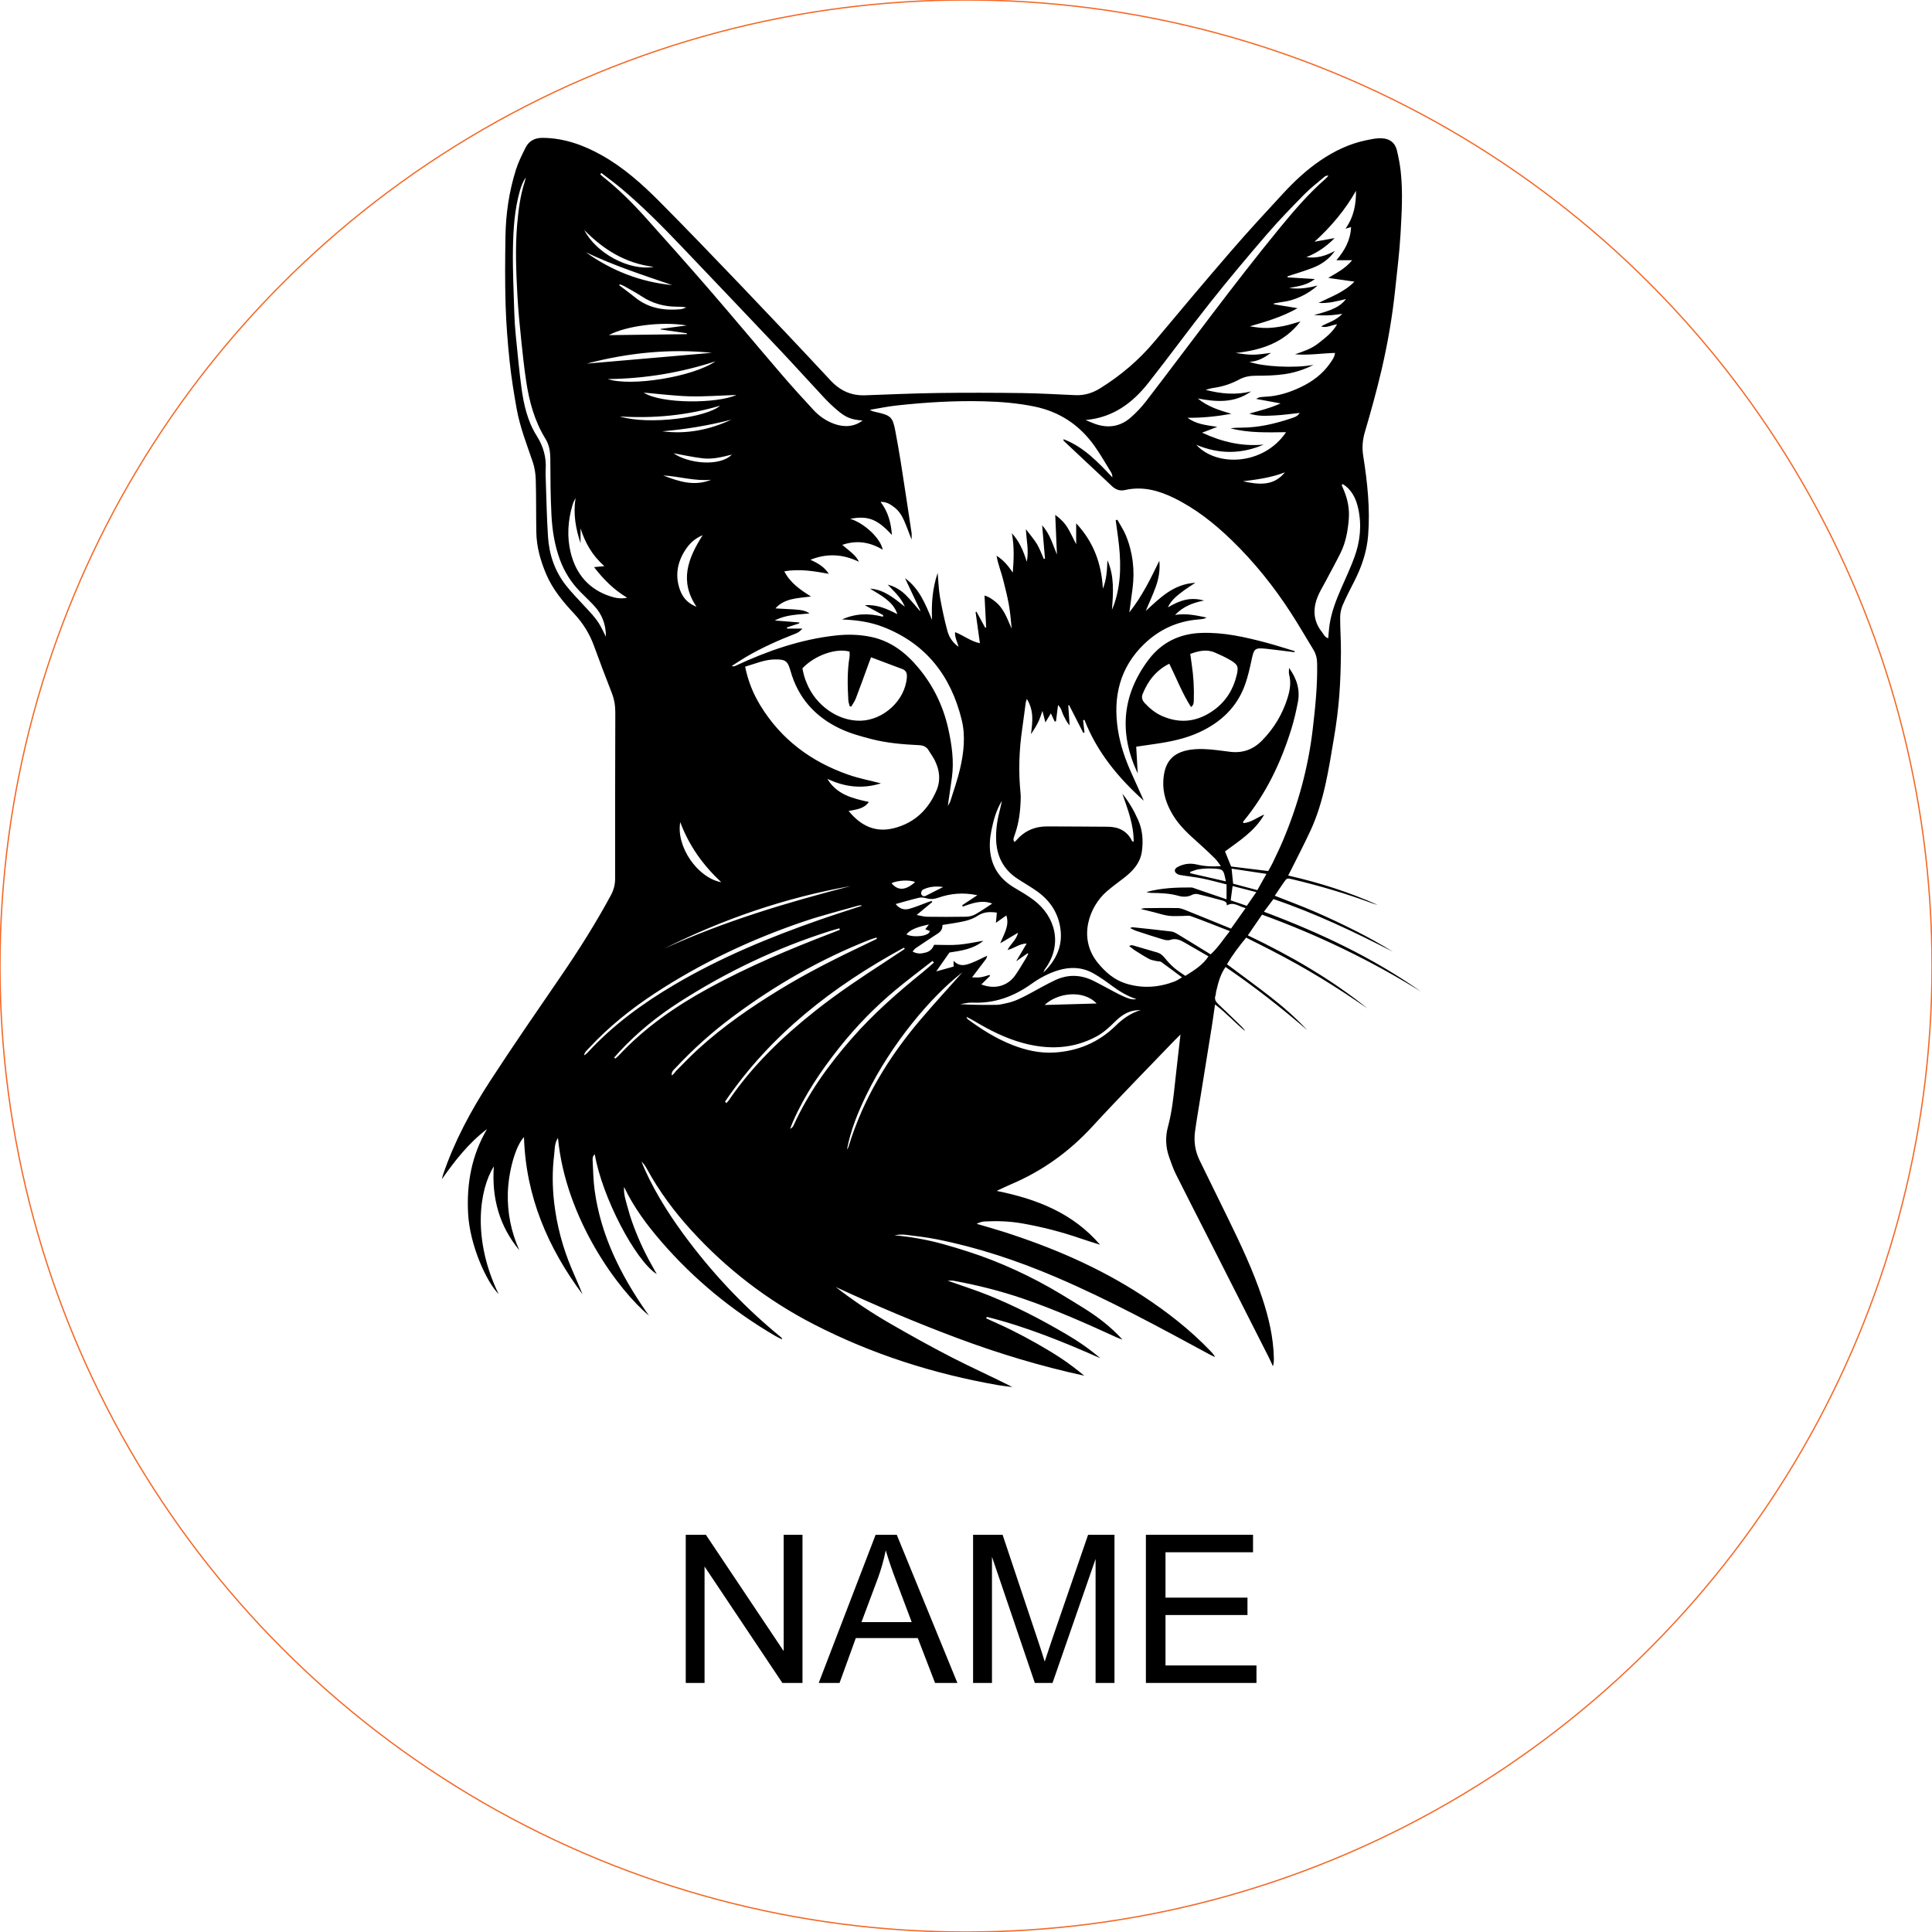 <svg viewBox="-40 -40 280 280" height="280.000mm" width="280.000mm" xmlns:xlink="http://www.w3.org/1999/xlink" xmlns="http://www.w3.org/2000/svg">
    <circle cy="0" cx="0" r="140" style="stroke:#f36926;stroke-width:0.05mm;fill:none" transform="matrix(1,0,0,-1,100,100)"></circle>
    <path d="M159.636,91.139C159.373,91.06,159.105,90.998,158.85,90.901C155.075,89.494,151.217,88.363,147.297,87.433C146.519,87.249,146.511,87.238,146.074,87.862C145.645,88.472,145.238,89.095,144.752,89.817C146.742,90.608,148.696,91.328,150.6,92.152C152.56,93.003,154.495,93.92,156.406,94.877C158.272,95.814,160.092,96.835,161.875,97.937C156.249,95.042,150.551,92.332,144.553,90.299C144.081,90.929,143.64,91.523,143.179,92.137C151.239,95.16,158.938,98.77,165.954,103.719C162.305,101.452,158.548,99.385,154.677,97.517C150.836,95.661,146.911,94.01,142.907,92.557C142.19,93.601,141.549,94.535,140.846,95.559C147.038,98.513,152.88,101.885,158.182,106.141C157.089,105.407,156.005,104.661,154.904,103.941C153.769,103.202,152.627,102.474,151.47,101.771C150.281,101.049,149.081,100.349,147.869,99.67C146.688,99.01,145.491,98.378,144.289,97.752C143.089,97.129,141.879,96.533,140.6,95.889C139.568,97.146,138.608,98.412,137.822,99.745C139.891,101.291,141.937,102.774,143.931,104.323C145.887,105.841,147.76,107.465,149.454,109.286C145.684,106.043,141.78,102.977,137.616,100.145C136.836,101.251,136.541,102.491,136.245,103.731C136.204,103.905,136.219,104.093,136.161,104.258C135.96,104.82,136.193,105.184,136.603,105.563C137.753,106.63,138.869,107.737,139.994,108.832C140.167,109.001,140.326,109.183,140.439,109.417C138.981,108.226,137.721,106.808,136.093,105.572C135.919,106.763,135.782,107.78,135.621,108.794C135.077,112.202,134.525,115.606,133.976,119.014C133.711,120.666,133.421,122.313,133.194,123.969C132.995,125.411,133.203,126.818,133.841,128.134C135.176,130.887,136.538,133.627,137.879,136.377C139.767,140.246,141.62,144.132,142.972,148.23C143.888,151.011,144.548,153.847,144.617,156.793C144.625,157.183,144.617,157.575,144.482,158.012C144.274,157.56,144.079,157.101,143.854,156.658C141.007,151.039,138.158,145.422,135.307,139.805C133.678,136.598,132.029,133.4,130.424,130.182C130.028,129.389,129.739,128.541,129.443,127.703C128.931,126.253,128.867,124.777,129.272,123.286C129.85,121.148,130.077,118.952,130.311,116.756C130.544,114.571,130.806,112.388,131.086,109.929C130.611,110.402,130.311,110.689,130.024,110.989C126.123,115.062,122.157,119.076,118.344,123.23C114.977,126.898,111.067,129.717,106.493,131.649C105.876,131.911,105.274,132.213,104.449,132.596C110.334,133.779,115.525,135.846,119.428,140.396C118.49,140.096,117.547,139.813,116.617,139.492C113.852,138.537,111.028,137.813,108.145,137.305C106.341,136.988,104.527,136.93,102.706,137.022C102.322,137.041,101.943,137.163,101.542,137.365C102.838,137.748,104.143,138.106,105.428,138.517C112.515,140.786,119.315,143.693,125.561,147.776C129.122,150.103,132.47,152.71,135.422,155.793C135.669,156.05,135.913,156.309,136.103,156.671C135.868,156.564,135.624,156.47,135.397,156.345C128.044,152.365,120.703,148.365,113.003,145.075C107.434,142.695,101.714,140.797,95.769,139.61C94.269,139.31,92.744,139.141,91.225,138.952C90.703,138.888,90.163,138.942,89.623,139.012C92.031,139.259,94.413,139.666,96.733,140.317C99.124,140.987,101.502,141.737,103.811,142.641C106.09,143.532,108.325,144.569,110.493,145.707C112.697,146.864,114.816,148.19,116.935,149.499C119.028,150.79,120.981,152.275,122.676,154.143C122.397,154.038,122.11,153.95,121.84,153.826C117.412,151.799,112.967,149.822,108.355,148.239C105.021,147.095,101.615,146.238,98.149,145.608C97.946,145.572,97.729,145.604,97.335,145.604C99.441,146.352,101.399,146.973,103.301,147.74C105.212,148.511,107.091,149.376,108.933,150.3C110.81,151.24,112.646,152.264,114.46,153.32C116.223,154.346,117.901,155.51,119.467,156.842C114.107,154.475,108.704,152.273,103.021,150.852C102.991,150.923,102.958,150.994,102.928,151.067C104.145,151.628,105.377,152.159,106.577,152.757C107.819,153.374,109.047,154.025,110.253,154.711C111.459,155.396,112.656,156.107,113.813,156.874C114.966,157.639,116.063,158.488,117.138,159.377C110.874,158.012,104.773,156.178,98.787,153.942C92.8,151.705,86.924,149.209,81.116,146.523C83.685,148.522,86.384,150.315,89.197,151.928C92.067,153.575,94.957,155.195,97.903,156.705C100.805,158.194,103.787,159.531,106.729,161.02C106.033,160.93,105.332,160.863,104.64,160.743C95.298,159.109,86.347,156.255,77.909,151.909C71.223,148.466,65.334,143.935,60.255,138.378C57.746,135.634,55.533,132.665,53.751,129.391C53.547,129.019,53.322,128.657,52.971,128.348C53.142,128.759,53.303,129.175,53.487,129.58C55.195,133.331,57.44,136.759,59.923,140.026C63.802,145.131,68.213,149.736,73.183,153.798C73.262,153.862,73.325,153.946,73.352,154.117C73.02,153.95,72.678,153.802,72.358,153.614C66.118,149.961,60.595,145.433,55.861,139.966C53.761,137.54,51.844,134.97,50.447,132.028C50.351,133.16,50.764,134.205,51.039,135.257C51.332,136.388,51.743,137.493,52.172,138.584C52.59,139.64,53.063,140.679,53.571,141.696C54.078,142.714,54.657,143.693,55.186,144.659C52.063,142.693,47.232,133.404,46.204,127.296C45.854,127.56,45.876,127.92,45.893,128.235C45.968,129.657,45.985,131.09,46.178,132.498C47.067,139.002,49.908,144.691,53.596,150.017C53.714,150.186,53.836,150.353,54.061,150.67C49.693,147.071,41.962,136.662,40.865,124.912C40.332,125.722,40.409,126.594,40.31,127.384C40.025,129.691,40.047,132.022,40.317,134.329C40.698,137.592,41.54,140.752,42.812,143.787C43.344,145.056,43.92,146.304,44.423,147.583C39.404,140.835,36.199,133.402,35.94,124.796C34.685,126.103,33.68,129.86,33.598,132.917C33.524,135.81,34.083,138.554,35.261,141.189C32.386,137.71,31.248,133.682,31.568,129.049C29.449,132.416,28.414,139.608,32.266,147.549C30.486,145.747,28.08,140.454,27.84,135.846C27.613,131.508,28.354,127.427,30.586,123.633C27.936,125.64,25.942,128.192,24.046,130.889C24.098,130.679,24.134,130.465,24.205,130.261C25.835,125.437,28.232,120.983,30.987,116.737C34.344,111.566,37.855,106.495,41.338,101.407C43.918,97.639,46.349,93.787,48.521,89.768C48.939,88.995,49.149,88.221,49.147,87.332C49.136,79.299,49.153,71.265,49.175,63.234C49.177,62.257,49.018,61.332,48.663,60.419C47.787,58.168,46.919,55.912,46.099,53.641C45.458,51.869,44.494,50.314,43.213,48.943C41.602,47.219,40.096,45.421,39.16,43.215C38.331,41.265,37.763,39.254,37.727,37.126C37.682,34.594,37.72,32.062,37.647,29.53C37.622,28.656,37.485,27.748,37.202,26.923C36.341,24.401,35.362,21.914,34.886,19.281C34.477,17.008,34.106,14.723,33.864,12.426C33.577,9.697,33.359,6.955,33.275,4.213C33.174,0.896,33.202,-2.428,33.256,-5.747C33.307,-9.035,33.783,-12.276,34.777,-15.415C35.128,-16.524,35.659,-17.587,36.186,-18.63C36.681,-19.609,37.553,-20.029,38.65,-20.021C41.726,-19.997,44.518,-18.999,47.161,-17.525C50.338,-15.751,53.033,-13.352,55.576,-10.792C59.475,-6.865,63.314,-2.88,67.136,1.119C71.574,5.764,75.994,10.429,80.37,15.134C81.759,16.625,83.367,17.36,85.383,17.289C88.879,17.165,92.374,17.004,95.87,16.957C99.974,16.901,104.079,16.914,108.181,16.968C110.748,17.002,113.314,17.165,115.881,17.27C117.17,17.323,118.348,16.957,119.43,16.284C122.421,14.425,125.071,12.178,127.337,9.468C131.001,5.091,134.672,0.719,138.404,-3.6C140.853,-6.434,143.394,-9.191,145.939,-11.942C147.588,-13.724,149.36,-15.389,151.38,-16.756C153.4,-18.125,155.57,-19.172,157.978,-19.669C158.535,-19.785,159.096,-19.907,159.662,-19.95C161.071,-20.055,162.11,-19.586,162.449,-18.206C162.693,-17.208,162.886,-16.19,163,-15.171C163.334,-12.141,163.145,-9.104,162.974,-6.079C162.824,-3.412,162.483,-0.757,162.207,1.901C161.796,5.871,161.114,9.8,160.208,13.679C159.505,16.687,158.672,19.667,157.802,22.63C157.462,23.793,157.38,24.898,157.571,26.092C158.175,29.9,158.586,33.737,158.28,37.598C158.092,39.961,157.333,42.182,156.249,44.294C155.664,45.434,155.073,46.572,154.572,47.748C154.343,48.288,154.227,48.915,154.225,49.504C154.221,51.182,154.355,52.859,154.338,54.534C154.315,56.636,154.261,58.744,154.096,60.839C153.94,62.825,153.689,64.809,153.357,66.773C152.573,71.398,151.92,76.066,149.925,80.383C149.06,82.255,148.102,84.085,147.185,85.933C147.046,86.216,146.896,86.493,146.691,86.889C151.179,87.906,155.482,89.278,159.63,91.131L159.636,91.139zM96.686,88.553C95.638,88.401,94.659,88.485,93.757,88.933C93.603,89.01,93.458,89.35,93.5,89.52C93.571,89.796,93.83,89.995,94.162,89.83C95.008,89.412,95.846,88.98,96.686,88.553L96.686,88.553zM63.059,29.534C60.704,29.757,58.434,29.035,56.109,28.904C58.367,29.783,60.636,30.522,63.059,29.534zM92.628,87.836C91.862,87.482,90.098,87.566,89.205,87.999C90.139,89.121,91.238,89.068,92.628,87.836zM140.131,29.753C142.357,30.22,144.55,30.524,146.221,28.452C144.261,29.219,142.198,29.496,140.131,29.753zM94.102,94.672C94.282,94.436,94.439,94.233,94.627,93.986C92.849,94.338,91.797,94.809,91.367,95.43C92.523,95.942,94.67,95.666,94.762,94.937C94.569,94.86,94.362,94.777,94.102,94.674L94.102,94.672zM65.994,20.819C62.695,21.672,59.366,22.218,55.987,22.508C59.507,22.962,62.832,22.293,65.994,20.819zM66.069,25.882C64.674,26.229,63.282,26.593,61.857,26.426C60.428,26.259,59.016,25.939,57.615,25.691C59.715,27.169,64.282,27.683,66.069,25.882L66.069,25.882zM49.82,1.199C49.794,1.246,49.766,1.295,49.74,1.342C50.52,1.935,51.317,2.512,52.08,3.129C54.001,4.68,56.231,5.031,58.603,4.821C58.896,4.795,59.181,4.656,59.468,4.568C59.012,4.45,58.586,4.45,58.159,4.45C56.304,4.453,54.59,3.994,53.024,2.966C52.195,2.422,51.315,1.955,50.452,1.462C50.255,1.351,50.032,1.284,49.82,1.196L49.82,1.199zM44.685,-6.651C46.373,-3.326,51.176,-0.695,54.749,-1.321C50.619,-1.833,47.442,-3.849,44.685,-6.651L44.685,-6.651zM132.485,86.36C132.494,86.426,132.504,86.49,132.513,86.557C134.218,86.947,135.921,87.337,137.659,87.735C137.316,85.961,137.318,85.944,135.654,85.873C135.022,85.846,134.379,85.886,133.753,85.974C133.321,86.034,132.907,86.227,132.485,86.362L132.485,86.36zM44.905,-3.437C48.663,-0.762,52.825,0.875,57.435,1.321C53.209,-0.119,48.963,-1.509,44.905,-3.437L44.905,-3.437zM49.809,20.355C54.068,21.644,62.427,20.513,64.361,18.797C59.565,20.22,54.721,20.663,49.809,20.355zM138.359,90.484C139.199,90.769,139.932,91.017,140.694,91.278C141.155,90.614,141.592,89.984,142.074,89.293C140.887,88.988,139.799,88.708,138.638,88.41C138.539,89.14,138.456,89.764,138.359,90.486L138.359,90.484zM118.935,105.434C116.967,103.359,113.205,103.916,111.395,105.649C113.875,105.578,116.412,105.505,118.935,105.434zM53.294,16.901C55.842,18.566,63.976,18.502,66.722,17.242C64.312,17.321,62.125,17.495,59.944,17.437C57.722,17.377,55.505,17.088,53.294,16.901L53.294,16.901zM63.702,12.362C58.68,14.007,53.534,14.873,48.084,14.941C51.418,16.049,60.368,14.654,63.702,12.362L63.702,12.362zM56.242,97.489C64.942,93.521,74.053,90.796,83.28,88.416C73.819,90.107,64.82,93.174,56.242,97.489zM58.584,79.151C57.965,82.705,61.097,87.223,64.535,87.861C61.911,85.402,59.895,82.641,58.584,79.151zM63.17,11.132C57.028,10.505,50.983,11.136,45.017,12.702L63.17,11.132zM138.713,88.071C139.822,88.367,141.001,88.682,142.222,89.008C142.672,88.204,143.077,87.482,143.541,86.651C141.765,86.383,140.137,86.139,138.492,85.891C138.565,86.61,138.627,87.223,138.713,88.071zM48.247,8.572C52.011,8.525,55.775,8.478,59.539,8.431C59.543,8.386,59.548,8.341,59.552,8.298C58.277,8.114,57.003,7.932,55.728,7.747C55.728,7.722,55.728,7.696,55.73,7.67C56.998,7.501,58.267,7.334,59.535,7.165C55.865,6.541,50.64,7.25,48.243,8.572L48.247,8.572zM61.84,37.561C60.604,38.086,59.895,38.825,59.325,39.699C58.149,41.501,57.812,43.446,58.545,45.488C58.946,46.604,59.689,47.465,60.947,47.938C58.447,44.243,59.663,40.97,61.838,37.559L61.84,37.561zM99.477,100.923C95.064,104.297,89.175,111.234,85.548,118.708C84.329,121.219,83.277,123.804,82.755,126.568C82.888,126.446,82.943,126.298,82.99,126.146C85.092,119.256,88.757,113.247,93.387,107.795C95.368,105.462,97.444,103.209,99.477,100.921L99.477,100.923zM95.349,99.5L95.135,99.269C93.346,100.67,91.523,102.026,89.779,103.481C86.784,105.976,84.074,108.764,81.649,111.816C79.006,115.143,76.639,118.648,74.921,122.555C74.771,122.896,74.648,123.249,74.513,123.597C74.798,123.472,74.927,123.284,75.021,123.08C77.133,118.429,80.081,114.342,83.43,110.516C86.542,106.958,90.075,103.851,93.745,100.891C94.295,100.445,94.818,99.965,95.353,99.5L95.349,99.5zM125.321,106.379C124.977,106.409,124.625,106.407,124.289,106.473C123.196,106.69,122.342,107.326,121.573,108.087C120.758,108.892,119.927,109.663,118.908,110.214C115.48,112.058,111.894,112.148,108.228,111.154C105.671,110.46,103.331,109.258,101.069,107.898C100.784,107.727,100.48,107.583,100.06,107.36C100.163,107.583,100.173,107.658,100.216,107.688C102.258,109.192,104.394,110.539,106.767,111.463C108.708,112.219,110.731,112.669,112.817,112.54C116.245,112.328,119.24,111.066,121.714,108.635C122.74,107.626,123.899,106.816,125.326,106.381L125.321,106.379zM65.077,119.65C65.139,119.723,65.199,119.796,65.261,119.869C65.375,119.747,65.507,119.638,65.6,119.503C69.023,114.46,73.363,110.304,78.11,106.536C81.384,103.937,84.854,101.63,88.352,99.355C89.282,98.748,90.206,98.131,91.131,97.519C91.086,97.461,91.041,97.405,90.996,97.347C80.754,102.919,71.72,109.895,65.077,119.65L65.077,119.65zM87.099,96.056C87.074,95.996,87.05,95.936,87.024,95.876C86.699,95.981,86.367,96.068,86.047,96.193C78.873,99.018,72.251,102.819,66.084,107.433C63.16,109.618,60.456,112.043,57.965,114.708C57.675,115.017,57.277,115.28,57.354,115.859C57.65,115.696,57.795,115.398,58.016,115.173C59.07,114.108,60.111,113.029,61.216,112.018C64.837,108.71,68.864,105.949,73.037,103.397C77.116,100.904,81.392,98.776,85.707,96.726C86.172,96.506,86.634,96.278,87.099,96.053L87.099,96.056zM49.012,113.269C49.066,113.32,49.119,113.372,49.173,113.423C49.34,113.273,49.522,113.138,49.674,112.973C53.459,108.905,57.962,105.801,62.812,103.159C68.515,100.051,74.484,97.536,80.54,95.218C80.936,95.066,81.326,94.905,81.72,94.749C81.694,94.678,81.666,94.61,81.641,94.539C81.206,94.665,80.767,94.781,80.334,94.918C72.615,97.358,65.368,100.811,58.556,105.167C55.332,107.228,52.36,109.62,49.751,112.44C49.5,112.712,49.258,112.992,49.012,113.269L49.012,113.269zM84.863,91.289C84.856,91.257,84.85,91.225,84.843,91.195C84.674,91.216,84.501,91.214,84.34,91.261C81.709,92.017,79.044,92.682,76.454,93.562C68.845,96.146,61.624,99.552,54.893,103.969C51.422,106.246,48.209,108.828,45.381,111.874C45.085,112.193,44.723,112.474,44.64,112.945C44.869,112.827,45.051,112.673,45.212,112.497C48.843,108.554,53.114,105.437,57.712,102.725C64.359,98.802,71.446,95.869,78.71,93.331C80.75,92.617,82.81,91.968,84.861,91.289L84.863,91.289zM124.696,104.794C123.329,104.361,122.14,103.605,120.992,102.754C120.195,102.161,119.375,101.589,118.516,101.096C116.881,100.158,115.124,100.083,113.357,100.625C111.956,101.054,110.666,101.75,109.475,102.6C106.907,104.436,104.1,105.458,100.9,105.306C100.319,105.278,99.728,105.452,99.141,105.533C100.923,105.64,102.691,105.657,104.456,105.629C104.91,105.623,105.364,105.488,105.816,105.4C107.057,105.162,108.156,104.573,109.255,103.988C110.478,103.339,111.675,102.635,112.928,102.048C114.659,101.24,116.438,101.225,118.192,102.02C118.837,102.311,119.456,102.665,120.086,102.992C120.968,103.453,121.83,103.956,122.736,104.363C123.336,104.633,123.957,104.94,124.694,104.796L124.696,104.794zM105.206,76.056C104.389,77.388,103.987,78.845,103.685,80.338C103.455,81.463,103.368,82.598,103.545,83.736C103.886,85.921,105.088,87.51,106.973,88.631C107.95,89.211,108.946,89.783,109.848,90.471C112.946,92.829,114.075,96.876,111.446,100.454C111.341,100.595,111.296,100.779,111.223,100.944C113.066,99.153,114.077,97.065,113.663,94.447C113.31,92.206,112.129,90.492,110.324,89.194C109.4,88.53,108.404,87.973,107.453,87.347C105.424,86.013,104.447,84.098,104.366,81.692C104.314,80.184,104.548,78.716,104.936,77.264C105.043,76.865,105.116,76.458,105.206,76.053L105.206,76.056zM103.8,90.953C102.329,90.391,100.925,90.874,99.524,91.401C99.503,91.328,99.482,91.257,99.462,91.184C100.169,90.717,100.876,90.25,101.645,89.742C99.638,89.316,97.772,89.47,95.96,90.111C95.351,90.325,94.803,90.342,94.197,90.173C93.867,90.079,93.477,90.04,93.149,90.117C92.046,90.379,90.957,90.704,89.807,91.019C90.338,91.7,91.022,91.915,91.739,91.724C92.658,91.48,93.539,91.088,94.439,90.762C94.634,90.691,94.831,90.634,95.028,90.569C95.053,90.625,95.077,90.679,95.103,90.734C94.381,91.332,93.659,91.932,92.845,92.607C93.436,92.712,93.888,92.855,94.34,92.862C96.23,92.887,98.121,92.894,100.011,92.857C100.458,92.849,100.949,92.733,101.337,92.519C102.168,92.06,102.946,91.505,103.8,90.955L103.8,90.953zM46.094,42.193C46.621,42.144,46.979,42.109,47.587,42.051C45.784,40.451,44.798,38.639,44.138,36.578L44.138,38.718C43.421,36.587,43.052,34.438,43.416,32.199C43.215,32.531,43.065,32.87,42.962,33.221C42.3,35.485,42.15,37.81,42.705,40.081C43.472,43.221,45.381,45.46,48.549,46.456C49.233,46.67,49.95,46.814,50.895,46.629C48.905,45.434,47.461,43.949,46.092,42.191L46.094,42.193zM154.61,30.16C154.555,30.207,154.501,30.256,154.445,30.303C154.557,30.56,154.668,30.82,154.775,31.079C155.332,32.416,155.594,33.81,155.476,35.252C155.337,36.925,155.047,38.581,154.298,40.102C153.589,41.537,152.809,42.936,152.063,44.352C151.682,45.076,151.241,45.777,150.945,46.535C150.249,48.309,150.341,50.023,151.566,51.574C151.832,51.91,151.993,52.366,152.496,52.501C152.562,51.803,152.597,51.162,152.691,50.533C152.969,48.688,153.638,46.968,154.379,45.269C155.032,43.77,155.731,42.285,156.292,40.751C157.128,38.47,157.368,36.107,156.847,33.714C156.532,32.268,155.917,30.978,154.61,30.16L154.61,30.16zM47.81,52.281C47.836,50.558,47.27,49.024,46.081,47.761C45.422,47.058,44.713,46.404,44.042,45.713C42.763,44.391,41.797,42.872,41.156,41.139C40.383,39.046,40.038,36.865,39.922,34.663C39.779,31.921,39.77,29.17,39.755,26.424C39.749,25.397,39.586,24.457,39.04,23.57C37.461,21.012,36.694,18.17,36.255,15.232C35.97,13.332,35.758,11.419,35.563,9.506C35.336,7.272,35.102,5.035,34.985,2.795C34.805,-0.627,34.652,-4.05,34.952,-7.475C35.137,-9.571,35.394,-11.649,36.047,-13.658C36.113,-13.866,36.15,-14.084,36.201,-14.296C35.792,-13.682,35.537,-13.022,35.344,-12.345C34.556,-9.577,34.383,-6.721,34.338,-3.876C34.29,-0.811,34.443,2.259,34.535,5.327C34.567,6.432,34.642,7.537,34.753,8.636C35.004,11.151,35.237,13.671,35.571,16.177C35.897,18.619,36.448,21.04,37.774,23.146C38.751,24.697,39.205,26.293,39.081,28.092C39.057,28.448,39.072,28.806,39.085,29.164C39.19,32.049,39.23,34.941,39.423,37.82C39.595,40.387,40.407,42.778,42.013,44.826C42.78,45.805,43.654,46.704,44.5,47.621C45.419,48.617,46.392,49.569,47.05,50.773C47.32,51.267,47.557,51.779,47.81,52.283L47.81,52.281zM117.333,20.873C117.787,21.059,118.233,21.265,118.695,21.43C120.602,22.109,122.369,21.837,123.888,20.496C124.685,19.793,125.437,19.009,126.084,18.167C132.492,9.823,138.693,1.321,145.358,-6.824C147.462,-9.395,149.621,-11.91,152.123,-14.11C152.271,-14.241,152.395,-14.395,152.532,-14.541C152.282,-14.575,152.093,-14.5,151.948,-14.376C150.971,-13.542,149.94,-12.758,149.045,-11.846C147.196,-9.963,145.352,-8.069,143.629,-6.07C140.836,-2.829,138.081,0.449,135.422,3.801C132.363,7.655,129.469,11.638,126.423,15.5C124.12,18.422,121.277,20.526,117.331,20.873L117.333,20.873zM47.159,-14.935C47.099,-14.873,47.037,-14.808,46.977,-14.746C47.108,-14.628,47.232,-14.502,47.371,-14.393C49.593,-12.643,51.593,-10.657,53.479,-8.562C56.628,-5.061,59.755,-1.541,62.836,2.017C66.336,6.061,69.762,10.172,73.245,14.23C74.756,15.989,76.311,17.707,77.888,19.406C78.717,20.301,79.711,20.995,80.874,21.421C82.423,21.987,83.862,21.826,85.015,20.944C83.357,20.822,82.588,20.524,81.266,19.388C80.619,18.831,79.998,18.236,79.415,17.613C77.223,15.265,75.077,12.878,72.87,10.545C68.164,5.569,63.434,0.616,58.71,-4.346C55.979,-7.214,53.189,-10.023,50.165,-12.583C49.194,-13.403,48.162,-14.151,47.157,-14.931L47.159,-14.935zM102.519,96.343C101.013,97.594,99.201,97.791,97.601,98.046C96.922,99.016,96.33,99.86,95.683,100.786C96.592,100.531,97.408,100.304,98.2,100.083L98.2,99.243C99.102,100.194,100.006,99.865,100.878,99.524C101.592,99.245,102.271,98.883,103.068,98.509C102.995,98.729,102.98,98.873,102.907,98.971C102.249,99.85,101.581,100.721,100.878,101.647C101.292,101.647,101.707,101.692,102.108,101.634C102.547,101.57,102.971,101.411,103.404,101.296C103.432,101.343,103.46,101.388,103.485,101.435C103.07,101.842,102.654,102.247,102.217,102.673C104.147,103.421,106.02,102.924,107.123,101.364C107.697,100.552,108.192,99.68,108.715,98.832C108.832,98.643,108.922,98.436,109.025,98.239C108.989,98.213,108.955,98.189,108.918,98.164C108.438,98.5,107.956,98.836,107.269,99.316C107.843,98.348,108.295,97.585,108.792,96.743C107.736,96.758,107.016,97.442,106.015,97.679C106.489,96.765,107.296,96.225,107.547,95.175C106.647,95.709,105.898,96.154,104.968,96.705C105.529,95.291,106.328,94.134,105.848,92.675C105.336,93.035,104.912,93.333,104.336,93.74C104.389,93.131,104.426,92.724,104.469,92.264C103.477,92.127,102.577,92.133,101.699,92.718C101.152,93.082,100.491,93.331,99.846,93.483C98.777,93.736,97.68,93.868,96.589,94.053C96.607,94.577,96.395,94.982,95.932,95.28C94.856,95.976,93.792,96.683,92.731,97.403C92.553,97.525,92.425,97.72,92.256,97.904C92.95,98.29,93.562,98.217,94.203,98.037C94.796,97.872,95.154,97.487,95.377,96.928C96.609,96.928,97.791,97.005,98.959,96.906C100.152,96.805,101.332,96.535,102.519,96.341L102.519,96.343zM86.234,55.258C86.06,55.725,85.927,56.083,85.797,56.441C85.21,58.039,84.64,59.644,84.029,61.233C83.871,61.647,83.592,62.013,83.37,62.401C83.295,62.39,83.222,62.377,83.147,62.366C83.078,62.077,82.965,61.79,82.948,61.499C82.825,59.399,82.774,57.3,83.119,55.211C83.162,54.948,83.125,54.674,83.125,54.436C81.157,53.881,78.046,54.982,76.289,56.867C76.373,57.231,76.444,57.617,76.551,57.992C76.649,58.333,76.778,58.665,76.911,58.992C78.207,62.208,81.433,64.532,84.728,64.451C87.999,64.369,91.182,61.546,91.429,58.163C91.469,57.594,91.335,57.176,90.78,56.966C89.293,56.402,87.804,55.848,86.234,55.258L86.234,55.258zM150.358,12.882C149.026,13.562,147.597,14.024,146.121,14.232C144.788,14.421,143.426,14.453,142.076,14.453C141.2,14.453,140.401,14.571,139.617,14.99C138.449,15.618,137.202,16.038,135.879,16.216C135.516,16.265,135.165,16.387,134.722,16.496C136.969,17.088,139.126,17.274,141.316,16.728C138.927,18.446,136.288,18.268,133.593,17.75C135.037,18.947,136.738,19.472,138.464,19.971C136.358,20.352,134.253,20.569,132.112,20.55C133.338,21.469,134.795,21.621,136.416,21.861C135.924,22.053,135.628,22.171,135.33,22.285C135.007,22.409,134.683,22.529,134.216,22.705C137.151,24.076,140.054,24.723,143.143,24.436C139.972,25.796,136.772,25.882,133.381,24.468C136.337,27.72,143.177,27.422,146.386,22.634C143.67,22.67,140.975,22.765,138.34,22.077C138.908,21.981,139.473,21.985,140.037,21.978C142.449,21.955,144.769,21.417,147.042,20.659C147.5,20.507,148.025,20.389,148.357,19.847C147.072,19.98,145.874,20.162,144.67,20.213C143.501,20.265,142.307,20.357,141.059,19.937C142.633,19.5,144.109,19.14,145.592,18.465C144.39,18.244,143.308,18.045,142.046,17.812C142.325,17.675,142.41,17.606,142.507,17.589C142.753,17.548,143.002,17.512,143.25,17.503C145.14,17.445,146.903,16.88,148.58,16.074C150.238,15.277,151.693,14.187,152.76,12.653C153.072,12.203,153.419,11.749,153.481,11.149C151.504,11.205,149.604,11.518,147.68,11.346C148.878,10.935,150.06,10.556,151.061,9.761C152.05,8.975,153.077,8.229,153.784,7.002C152.952,7.092,152.273,7.585,151.459,7.304C152.479,6.73,153.606,6.471,154.538,5.485C153.874,5.567,153.421,5.642,152.965,5.676C152.539,5.708,152.108,5.71,151.682,5.708C151.266,5.704,150.849,5.676,150.433,5.659C153.119,4.956,154.214,4.446,155.08,3.339C153.792,3.636,152.575,4.001,151.093,3.9C152.969,2.972,154.801,2.347,156.294,0.817C154.906,0.62,153.704,0.449,152.502,0.277C153.709,-0.46,154.94,-1.04,155.966,-2.287L153.683,-2.287C154.923,-3.746,155.727,-5.23,155.806,-7.092C155.519,-7.006,155.354,-6.959,155,-6.854C156.247,-8.624,156.53,-10.44,156.523,-12.351C154.94,-9.553,152.914,-7.154,150.51,-4.965C151.429,-5.132,152.35,-5.301,153.426,-5.496C152.198,-4.245,150.93,-3.377,149.325,-2.728C150.941,-2.512,152.218,-2.975,153.466,-3.632C152.663,-2.493,151.586,-1.709,150.324,-1.212C149.109,-0.732,147.847,-0.37,146.607,0.044C146.607,0.095,146.605,0.145,146.603,0.196C147.879,0.275,149.158,0.354,150.564,0.44C149.454,1.306,148.239,1.473,146.849,1.738C148.346,1.944,149.6,1.723,150.954,1.385C149.516,2.675,147.627,3.542,145.928,3.754C145.489,3.81,145.054,3.9,144.617,3.975C144.623,4.018,144.632,4.061,144.638,4.103C145.729,4.283,146.817,4.461,148.055,4.665C145.782,5.95,143.464,6.61,141.138,7.293C142.003,7.435,142.852,7.555,143.7,7.531C144.514,7.51,145.334,7.387,146.136,7.227C146.928,7.066,147.697,6.798,148.477,6.578C146.086,9.699,142.749,10.762,139.079,11.158C139.94,11.284,140.791,11.413,141.641,11.406C142.447,11.4,143.25,11.248,144.208,11.143C143.216,11.835,142.335,12.381,141.08,12.435C142.854,13.124,147.575,13.405,150.362,12.878L150.358,12.882zM67.99,56.615C68.41,58.699,69.143,60.503,70.163,62.187C73.175,67.152,77.56,70.406,82.988,72.292C84.505,72.819,86.099,73.118,87.671,73.528C84.998,74.37,82.425,74.078,79.908,72.872C81.255,75.147,83.537,75.708,85.923,76.227C85.186,77.247,84.098,77.315,82.988,77.529C84.758,79.689,86.859,80.706,89.546,80.029C92.562,79.269,94.578,77.302,95.756,74.481C96.352,73.056,96.163,71.61,95.495,70.239C95.246,69.729,94.895,69.271,94.608,68.78C94.291,68.234,93.837,68.026,93.2,67.996C90.889,67.883,88.573,67.696,86.328,67.12C84.751,66.715,83.151,66.274,81.692,65.573C78.121,63.862,75.657,61.122,74.569,57.238C74.158,55.773,73.83,55.55,72.288,55.569C70.803,55.59,69.464,56.192,67.988,56.617L67.99,56.615zM106.778,42.988C106.937,41.066,107.007,39.174,106.643,37.283C107.706,38.42,108.303,39.781,108.807,41.417C109.141,39.772,108.753,38.365,108.683,36.696C109.329,37.557,109.878,38.174,110.294,38.87C110.694,39.541,110.955,40.293,111.279,41.01C111.335,40.995,111.39,40.982,111.448,40.967C111.315,39.404,111.18,37.842,111.035,36.137C112.202,37.435,112.569,38.93,113.181,40.37C113.1,38.478,113.018,36.589,112.933,34.616C113.685,35.17,114.291,35.77,114.732,36.505C115.148,37.197,115.484,37.938,115.968,38.877L115.968,35.843C118.541,38.6,119.647,41.766,119.833,45.32C120.394,43.979,120.431,42.591,120.501,41.201C121.521,43.523,121.337,45.931,121.153,48.35C121.313,48.028,121.431,47.703,121.538,47.375C122.562,44.245,122.464,41.055,122.031,37.848C121.92,37.032,121.808,36.216,121.697,35.4C121.776,35.374,121.853,35.348,121.932,35.323C122.342,36.062,122.826,36.771,123.149,37.546C124.182,40.033,124.482,42.632,124.137,45.303C123.998,46.392,123.843,47.48,123.67,48.75C125.553,46.381,126.776,43.823,128.019,41.272C128.149,42.604,127.933,43.868,127.492,45.076C127.061,46.252,126.532,47.39,126.048,48.547C128.104,46.67,130.028,44.656,133.244,44.455C130.649,46.126,129.745,46.946,129.261,48.024C131.258,46.842,132.669,46.552,134.514,47.032C132.873,47.356,131.5,47.878,130.298,49.121C131.928,48.857,133.342,49.187,134.85,49.494C134.683,49.579,134.6,49.65,134.505,49.667C134.225,49.716,133.942,49.757,133.657,49.779C130.621,50.023,127.995,51.242,125.829,53.328C122.277,56.749,121.277,61.019,122.018,65.781C122.369,68.05,123.126,70.194,124.081,72.274C124.655,73.523,125.204,74.785,125.763,76.043C122.072,72.726,118.978,68.992,117.162,64.316C117.097,64.346,117.035,64.376,116.971,64.406C117.039,64.991,117.106,65.573,117.174,66.158C117.117,66.18,117.059,66.201,117.001,66.223C116.318,64.884,115.634,63.545,114.949,62.204C114.906,62.212,114.863,62.221,114.82,62.229C114.887,63.196,114.953,64.162,115.019,65.13C114.606,64.682,114.379,64.172,114.126,63.678C113.886,63.208,113.839,62.63,113.338,62.182C113.231,63.037,113.136,63.789,113.042,64.543C112.978,64.552,112.916,64.56,112.851,64.569C112.689,64.22,112.526,63.87,112.301,63.388C111.99,63.9,111.765,64.267,111.504,64.697C111.365,64.142,111.249,63.682,111.082,63.026C110.872,63.611,110.75,64.014,110.583,64.397C110.426,64.755,110.236,65.1,110.036,65.438C109.842,65.768,109.621,66.083,109.411,66.402C109.644,64.672,109.876,63.016,108.822,61.297C108.73,61.593,108.672,61.715,108.655,61.839C108.481,63.11,108.329,64.384,108.143,65.653C107.693,68.74,107.588,71.831,107.903,74.937C107.963,75.537,107.916,76.15,107.881,76.754C107.794,78.256,107.53,79.723,107.009,81.141C106.909,81.413,106.787,81.713,107.014,82.032C107.14,81.923,107.23,81.863,107.296,81.784C108.49,80.396,110.004,79.753,111.827,79.77C114.754,79.796,117.682,79.777,120.609,79.817C122.14,79.839,123.374,80.445,124.075,81.9C124.094,81.938,124.178,81.945,124.297,81.992C124.321,79.52,123.438,77.287,122.659,75.029C123.616,76.214,124.364,77.502,124.968,78.881C125.604,80.338,125.699,81.865,125.489,83.393C125.249,85.128,124.109,86.317,122.764,87.332C121.967,87.932,121.165,88.532,120.409,89.181C117.881,91.351,116.135,95.961,119.147,99.601C120.242,100.923,121.491,102.005,123.143,102.53C125.544,103.292,127.924,103.125,130.262,102.23C130.576,102.107,130.857,101.898,131.301,101.643C130.214,100.833,129.261,100.107,128.284,99.413C128.13,99.301,127.871,99.344,127.665,99.295C127.29,99.205,126.883,99.162,126.551,98.984C125.829,98.601,125.137,98.153,124.445,97.714C124.162,97.534,123.912,97.305,123.648,97.099C123.899,96.964,124.07,96.975,124.229,97.022C125.39,97.358,126.547,97.707,127.71,98.039C128.218,98.185,128.556,98.515,128.88,98.918C129.276,99.41,129.72,99.877,130.199,100.291C130.679,100.704,131.228,101.036,131.785,101.428C133.053,100.642,134.304,99.869,135.142,98.601C133.906,97.885,132.768,97.217,131.622,96.568C130.994,96.212,130.36,95.946,129.591,96.216C129.287,96.323,128.88,96.246,128.55,96.148C127.254,95.76,125.968,95.338,124.685,94.912C124.377,94.809,124.09,94.642,123.794,94.505C123.97,94.391,124.111,94.378,124.25,94.393C126.091,94.588,127.933,94.775,129.771,95.002C130.101,95.042,130.426,95.237,130.722,95.415C132.301,96.368,133.871,97.341,135.454,98.314C136.568,97.3,137.284,96.126,138.239,94.944C136.262,94.177,134.45,93.446,132.614,92.782C132.243,92.647,131.785,92.752,131.365,92.75C130.696,92.746,130.022,92.81,129.364,92.722C128.663,92.63,127.982,92.392,127.292,92.221C126.714,92.077,126.136,91.934,125.334,91.737C125.666,91.655,125.759,91.615,125.848,91.615C127.455,91.602,129.062,91.574,130.666,91.598C131.041,91.604,131.427,91.748,131.785,91.891C133.961,92.763,136.131,93.654,138.409,94.582C139.075,93.643,139.762,92.679,140.525,91.606C139.538,91.4,138.811,90.623,137.789,91.227C137.869,90.749,137.5,90.599,137.106,90.492C135.939,90.177,134.771,89.858,133.595,89.582C133.342,89.522,133.01,89.562,132.779,89.682C132.125,90.021,131.433,90.012,130.793,89.83C129.501,89.462,128.194,89.427,126.875,89.408C126.626,89.404,126.378,89.331,126.131,89.29C128.289,88.68,130.454,88.613,132.627,88.618C132.864,88.618,133.104,88.742,133.338,88.821C134.784,89.314,136.23,89.811,137.762,90.334L137.762,88.174C136.549,87.874,135.388,87.547,134.208,87.309C133.128,87.09,132.027,86.992,130.943,86.792C130.703,86.747,130.386,86.55,130.302,86.343C130.163,85.998,130.454,85.753,130.759,85.603C131.618,85.177,132.5,85.064,133.451,85.291C134.548,85.554,135.673,85.618,136.943,85.526C136.611,85.094,136.391,84.725,136.093,84.432C135.307,83.654,134.503,82.894,133.676,82.159C132.314,80.946,130.964,79.729,130.004,78.148C129.058,76.589,128.483,74.907,128.599,73.078C128.768,70.417,129.942,69.282,131.793,68.802C132.674,68.575,133.627,68.528,134.542,68.564C135.784,68.611,137.025,68.8,138.263,68.954C140.094,69.185,141.628,68.626,142.916,67.311C144.619,65.571,145.842,63.545,146.577,61.229C146.937,60.098,147.147,58.95,146.83,57.756C146.755,57.476,146.819,57.159,146.819,56.799C147.987,58.405,148.432,60.031,148.096,61.771C147.845,63.061,147.556,64.348,147.168,65.601C145.649,70.507,143.481,75.083,140.176,79.065C140.146,79.1,140.184,79.192,140.195,79.288C141.264,79.226,142.098,78.53,143.229,78.041C142.464,79.374,141.553,80.278,140.583,81.1C139.615,81.921,138.556,82.634,137.537,83.397C137.858,84.187,138.136,84.871,138.424,85.58C140.21,85.798,141.969,86.015,143.798,86.238C144.011,85.852,144.236,85.492,144.415,85.113C144.934,84.018,145.469,82.93,145.939,81.814C148.122,76.632,149.598,71.265,150.253,65.665C150.622,62.508,150.947,59.359,150.889,56.175C150.877,55.434,150.727,54.776,150.343,54.151C149.263,52.388,148.233,50.595,147.11,48.859C144.623,45.012,141.774,41.449,138.475,38.262C135.977,35.845,133.271,33.703,130.127,32.165C127.896,31.072,125.561,30.453,123.094,31.01C122.211,31.209,121.667,30.929,121.101,30.408C120.917,30.239,120.739,30.063,120.557,29.892C118.423,27.893,116.288,25.894,114.158,23.891C114.13,23.864,114.143,23.791,114.128,23.651C117.087,24.78,119.13,26.989,121.217,29.181C121.21,28.9,121.155,28.667,121.037,28.472C120.253,27.199,119.514,25.894,118.653,24.678C116.485,21.612,113.584,19.66,109.857,18.906C107.466,18.422,105.056,18.225,102.637,18.161C98.387,18.047,94.147,18.307,89.923,18.769C88.631,18.911,87.354,19.183,86.071,19.395C86.397,19.615,86.712,19.665,87.02,19.733C89.119,20.192,89.394,20.464,89.773,22.54C90.036,23.975,90.302,25.41,90.529,26.852C91.069,30.301,91.589,33.752,92.108,37.206C92.149,37.478,92.112,37.758,92.112,38.2C91.714,37.18,91.403,36.312,91.037,35.468C90.707,34.71,90.266,34.014,89.591,33.506C89.038,33.09,88.462,32.7,87.618,32.741C88.73,34.191,89.13,35.781,89.267,37.538C87.016,35.08,85.69,34.761,83.203,35.183C85.278,35.813,87.646,38.052,87.926,39.665C86.097,38.577,84.197,38.232,82.063,38.969C82.573,39.389,82.995,39.714,83.391,40.07C83.772,40.413,84.164,40.757,84.479,41.415C82.095,40.275,79.843,40.179,77.457,41.122C78.53,41.623,79.449,42.131,80.118,43.161C77.945,42.769,75.878,42.413,73.667,42.801C74.533,44.487,75.966,45.462,77.534,46.449C76.465,46.595,75.546,46.64,74.67,46.863C73.809,47.081,72.988,47.469,72.386,48.174C73.29,48.221,74.136,48.26,74.983,48.315C76.294,48.401,76.765,48.525,77.322,48.904C75.634,49.084,73.909,49.063,72.286,49.926C73.537,50.027,74.693,50.119,75.848,50.211C75.844,50.254,75.837,50.297,75.833,50.34C75.233,50.539,74.636,50.736,74.036,50.935C74.051,50.991,74.066,51.047,74.081,51.1L76.292,51.1C75.998,51.449,75.672,51.683,75.308,51.824C72.817,52.795,70.381,53.879,68.074,55.237C67.386,55.642,66.724,56.09,66.052,56.518C66.283,56.614,66.437,56.565,66.585,56.499C71.221,54.335,76.002,52.664,81.127,52.099C82.845,51.91,84.541,51.951,86.232,52.302C89.137,52.906,91.326,54.633,93.158,56.846C95.278,59.41,96.705,62.351,97.425,65.595C97.941,67.928,98.288,70.297,97.954,72.703C97.77,74.033,97.573,75.361,97.365,76.807C97.521,76.516,97.667,76.325,97.733,76.111C98.218,74.552,98.772,73.005,99.139,71.417C99.679,69.076,99.953,66.67,99.372,64.309C97.811,57.962,94.216,53.279,87.984,50.86C86.14,50.145,84.207,49.86,82.033,49.776C84.083,48.857,86,48.877,87.96,49.382C87.975,49.305,87.99,49.23,88.003,49.153C87.149,48.69,86.294,48.23,85.347,47.715C87.076,47.583,88.496,48.206,90.056,49.012C89.704,47.953,89.057,47.338,88.387,46.796C87.706,46.244,86.911,45.83,86.092,45.308C88.125,45.451,89.529,46.659,91.14,47.93C90.535,46.507,89.522,45.685,88.655,44.731C89.681,44.986,90.553,45.522,91.281,46.244C92.007,46.964,92.643,47.773,93.32,48.542L93.385,48.504C92.663,46.974,91.941,45.443,91.161,43.791C93.248,45.314,94.098,47.506,95.081,49.845C94.968,47.45,95.141,45.295,95.891,43.024C96.009,44.326,96.035,45.438,96.225,46.52C96.515,48.163,96.866,49.802,97.296,51.413C97.586,52.495,98.209,53.24,98.91,53.731C98.764,53.033,98.344,52.392,98.419,51.612C99.647,52.088,100.647,52.93,102.014,53.223C101.795,51.638,101.592,50.171,101.388,48.701L101.521,48.652C101.939,49.421,102.356,50.192,102.774,50.961C102.823,50.955,102.873,50.946,102.924,50.94C102.845,49.425,102.766,47.908,102.682,46.312C103.305,46.479,103.757,46.811,104.201,47.159C105.501,48.174,105.979,49.686,106.617,51.117C106.515,49.907,106.403,48.703,106.191,47.518C105.983,46.364,105.677,45.226,105.401,44.084C105.126,42.949,104.659,41.863,104.428,40.545C105.527,41.227,106.155,42.077,106.787,42.99L106.778,42.988zM147.616,54.524C146.275,54.359,144.938,54.177,143.595,54.033C141.849,53.847,141.744,53.967,141.386,55.646C141.136,56.827,140.866,58.013,140.469,59.149C139.306,62.469,136.945,64.684,133.798,66.13C131.804,67.047,129.683,67.486,127.528,67.799C126.618,67.932,125.707,68.065,124.668,68.217C124.743,69.562,124.814,70.826,124.887,72.09C122.149,66.283,122.594,60.747,126.453,55.618C128.325,53.131,130.906,51.842,134.085,51.728C137.34,51.612,140.448,52.326,143.548,53.148C144.917,53.513,146.266,53.956,147.625,54.363C147.622,54.417,147.62,54.47,147.618,54.522L147.616,54.524zM132.502,54.766C132.573,55.269,132.631,55.721,132.699,56.173C132.974,57.973,133.079,59.783,133.012,61.604C133.001,61.914,132.961,62.217,132.612,62.465C131.328,60.468,130.514,58.311,129.465,56.192C127.526,57.152,126.36,58.703,125.594,60.595C125.409,61.049,125.534,61.495,125.885,61.876C126.618,62.671,127.444,63.343,128.434,63.778C131.121,64.956,133.648,64.579,135.975,62.874C137.674,61.63,138.728,59.924,139.223,57.878C139.523,56.644,139.415,56.321,138.329,55.68C137.599,55.25,136.819,54.892,136.039,54.558C134.844,54.048,133.687,54.348,132.5,54.768L132.502,54.766z" style="stroke:none;fill:#000000;fill-rule:evenodd"></path>
    <path d="M141.599,184.965L128.914,184.965L128.914,191.542L140.794,191.542L140.794,194.061L128.914,194.061L128.914,201.371L142.097,201.371L142.097,203.905L126.072,203.905L126.072,182.43L141.599,182.43L141.599,184.965z" style="stroke:none;fill:#000000;fill-rule:evenodd"></path>
    <path d="M110.386,197.635C110.739,198.691,111.081,199.751,111.411,200.814L111.62,200.159C111.924,199.228,112.236,198.299,112.554,197.372L117.696,182.43L121.519,182.43L121.519,203.905L118.78,203.905L118.78,185.931L112.539,203.905L109.976,203.905L103.765,185.624L103.765,203.905L101.026,203.905L101.026,182.43L105.303,182.43L110.386,197.635z" style="stroke:none;fill:#000000;fill-rule:evenodd"></path>
    <path d="M98.753,203.905L95.515,203.905L93.011,197.401L84.031,197.401L81.673,203.905L78.655,203.905L86.902,182.43L89.964,182.43L98.753,203.905zM88.141,185.717L87.872,186.744C87.678,187.434,87.457,188.115,87.21,188.788L84.851,195.087L92.132,195.087L89.89,189.139C89.323,187.676,88.815,186.19,88.367,184.686L88.141,185.717z" style="stroke:none;fill:#000000;fill-rule:evenodd"></path>
    <path d="M73.578,199.291L73.578,182.43L76.303,182.43L76.303,203.905L73.388,203.905L62.109,187.03L62.109,203.905L59.384,203.905L59.384,182.43L62.299,182.43L73.578,199.291z" style="stroke:none;fill:#000000;fill-rule:evenodd"></path>
</svg>
